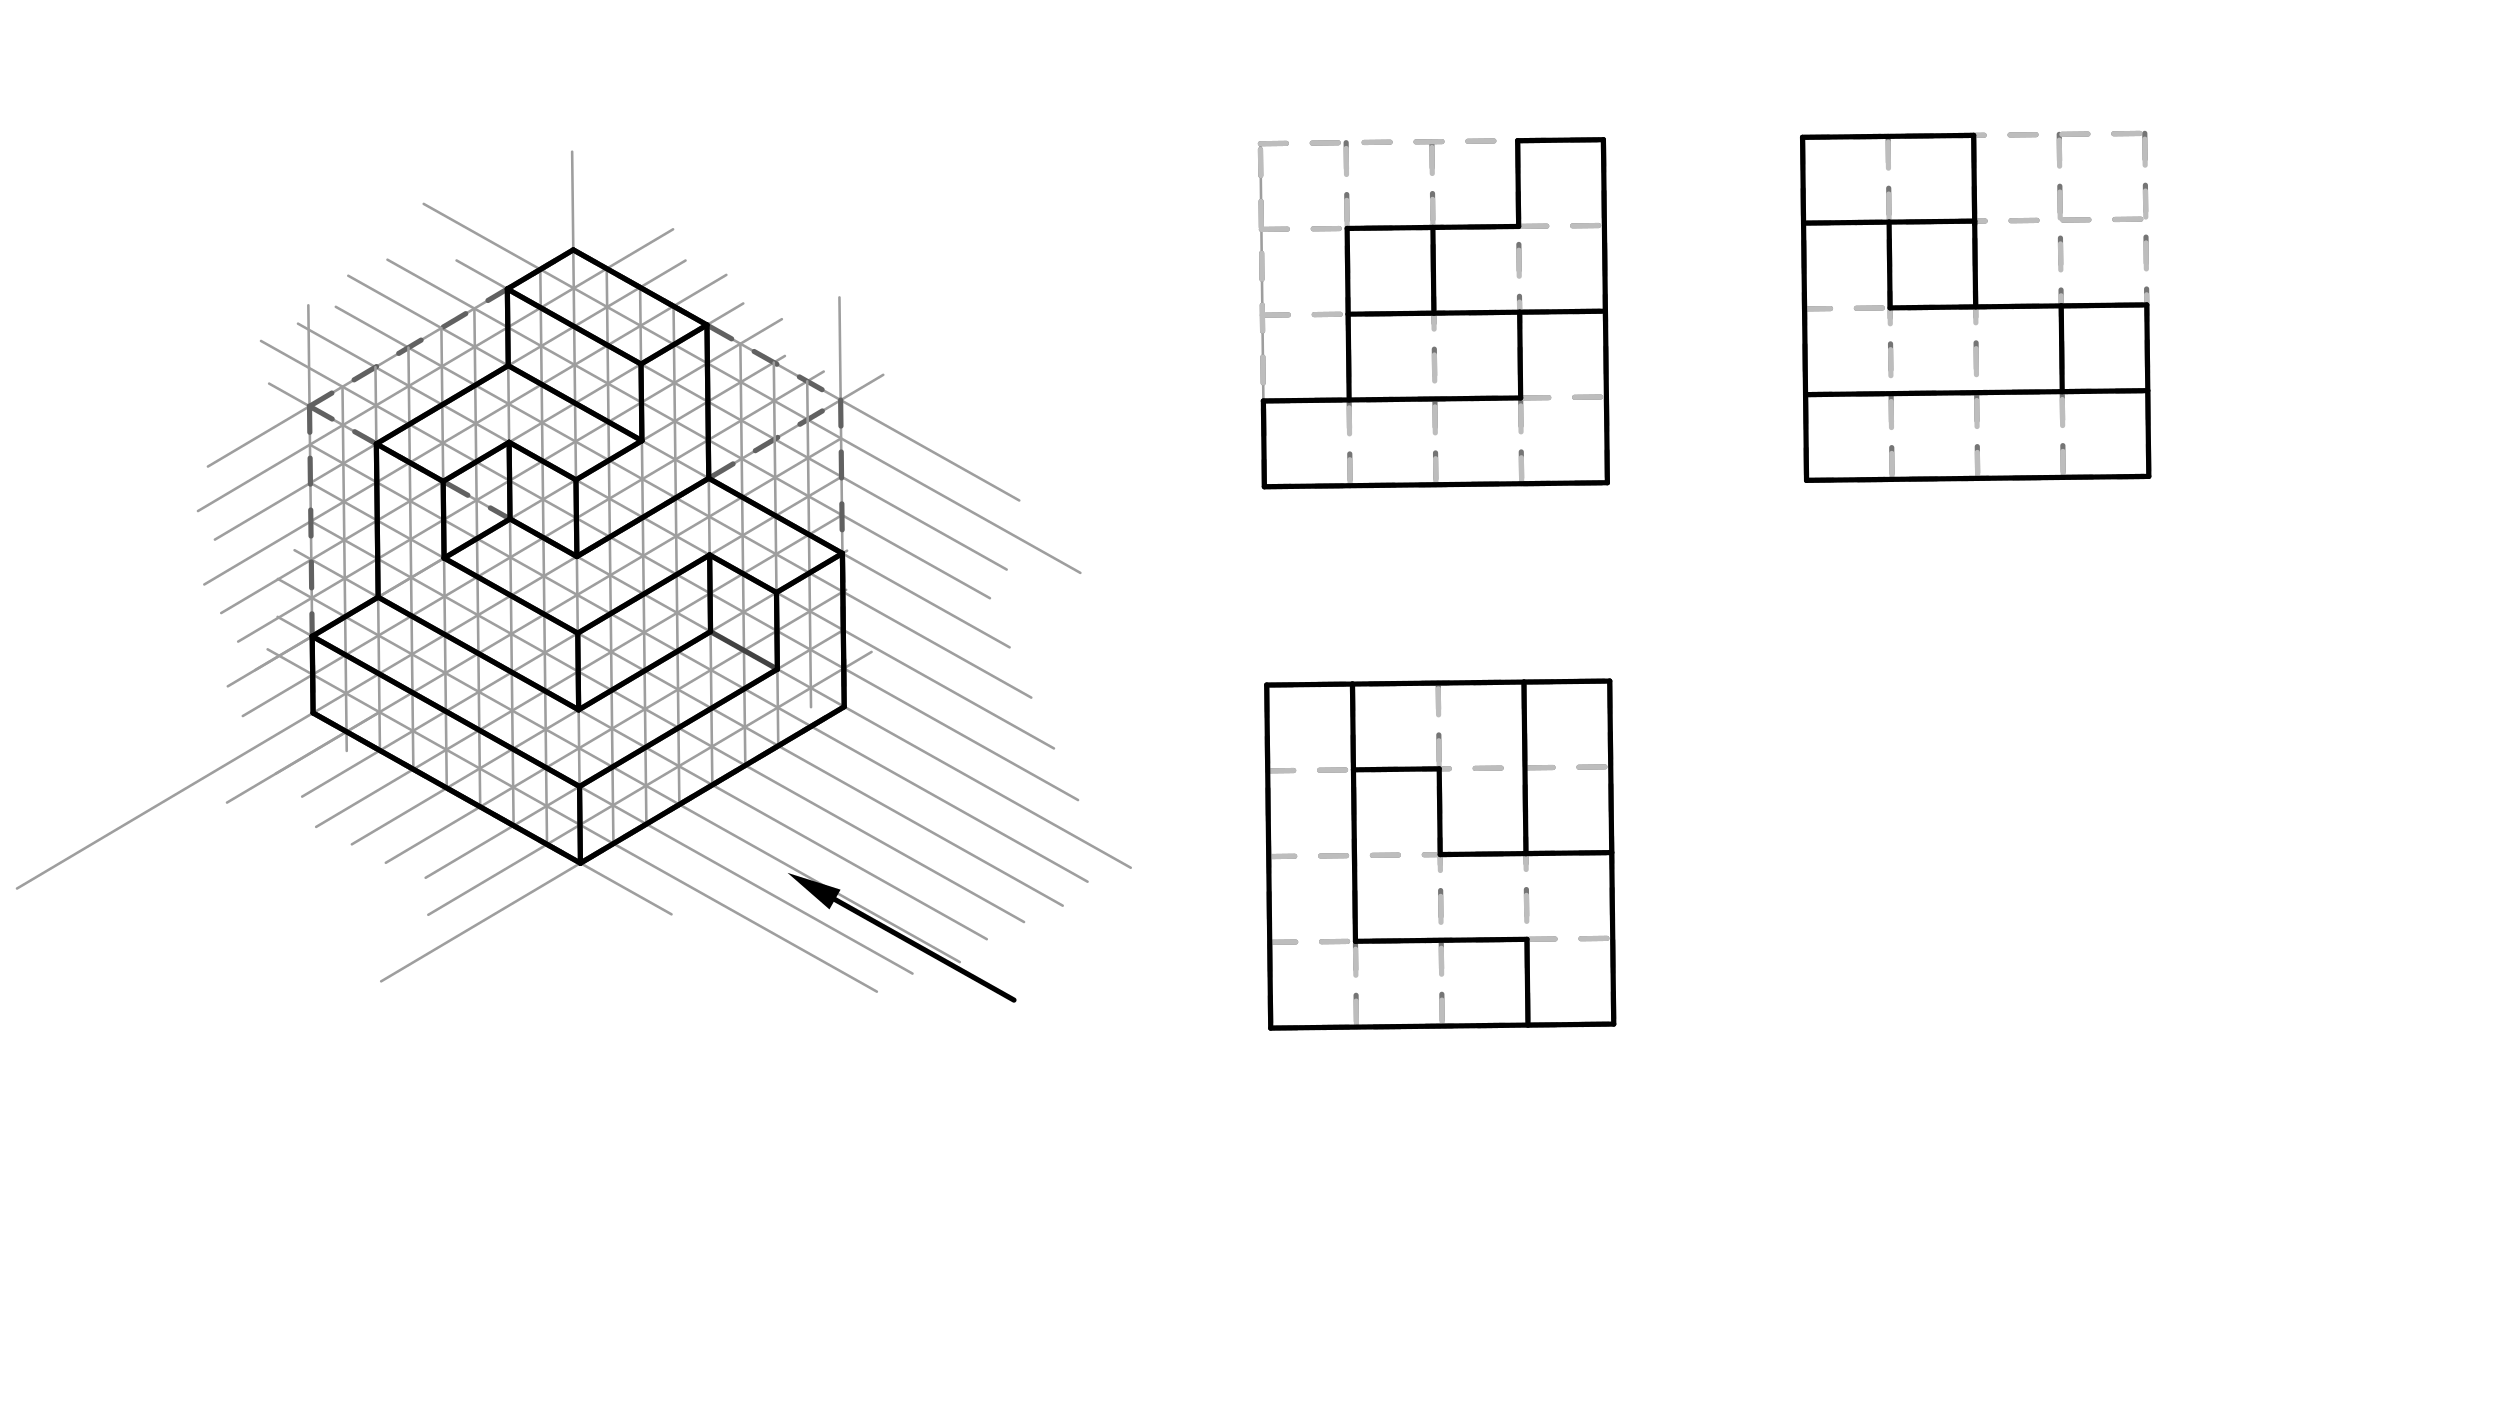 <svg xmlns="http://www.w3.org/2000/svg" class="svg--816" height="100%" preserveAspectRatio="xMidYMid meet" viewBox="0 0 963.78 541.417" width="100%"><defs><marker id="marker-arrow" markerHeight="16" markerUnits="userSpaceOnUse" markerWidth="24" orient="auto-start-reverse" refX="24" refY="4" viewBox="0 0 24 8"><path d="M 0 0 L 24 4 L 0 8 z" stroke="inherit"></path></marker></defs><g class="aux-layer--949"></g><g class="main-layer--75a"><g class="element--733"><line stroke="#9E9E9E" stroke-dasharray="none" stroke-linecap="round" stroke-width="1" x1="222.391" x2="435.905" y1="214.547" y2="334.522"></line></g><g class="element--733"><line stroke="#9E9E9E" stroke-dasharray="none" stroke-linecap="round" stroke-width="1" x1="222.391" x2="6.576" y1="214.547" y2="342.526"></line></g><g class="element--733"><line stroke="#9E9E9E" stroke-dasharray="none" stroke-linecap="round" stroke-width="1" x1="222.391" x2="220.571" y1="214.547" y2="58.492"></line></g><g class="element--733"><line stroke="#9E9E9E" stroke-dasharray="none" stroke-linecap="round" stroke-width="1" x1="209.728" x2="419.254" y1="222.166" y2="339.9"></line></g><g class="element--733"><line stroke="#9E9E9E" stroke-dasharray="none" stroke-linecap="round" stroke-width="1" x1="196.969" x2="409.679" y1="229.622" y2="349.144"></line></g><g class="element--733"><line stroke="#9E9E9E" stroke-dasharray="none" stroke-linecap="round" stroke-width="1" x1="184.258" x2="394.76" y1="237.16" y2="355.441"></line></g><g class="element--733"><line stroke="#9E9E9E" stroke-dasharray="none" stroke-linecap="round" stroke-width="1" x1="171.547" x2="380.412" y1="244.697" y2="362.059"></line></g><g class="element--733"><line stroke="#9E9E9E" stroke-dasharray="none" stroke-linecap="round" stroke-width="1" x1="158.836" x2="370.01" y1="252.235" y2="370.894"></line></g><g class="element--733"><line stroke="#9E9E9E" stroke-dasharray="none" stroke-linecap="round" stroke-width="1" x1="146.126" x2="351.768" y1="259.772" y2="375.324"></line></g><g class="element--733"><line stroke="#9E9E9E" stroke-dasharray="none" stroke-linecap="round" stroke-width="1" x1="133.415" x2="338.036" y1="267.31" y2="382.288"></line></g><g class="element--733"><line stroke="#9E9E9E" stroke-dasharray="none" stroke-linecap="round" stroke-width="1" x1="235.274" x2="106.297" y1="221.786" y2="298.27"></line></g><g class="element--733"><line stroke="#9E9E9E" stroke-dasharray="none" stroke-linecap="round" stroke-width="1" x1="248.157" x2="116.498" y1="229.025" y2="307.1"></line></g><g class="element--733"><line stroke="#9E9E9E" stroke-dasharray="none" stroke-linecap="round" stroke-width="1" x1="261.04" x2="121.899" y1="236.264" y2="318.776"></line></g><g class="element--733"><line stroke="#9E9E9E" stroke-dasharray="none" stroke-linecap="round" stroke-width="1" x1="273.924" x2="135.662" y1="243.504" y2="325.493"></line></g><g class="element--733"><line stroke="#9E9E9E" stroke-dasharray="none" stroke-linecap="round" stroke-width="1" x1="286.807" x2="148.762" y1="250.743" y2="332.604"></line></g><g class="element--733"><line stroke="#9E9E9E" stroke-dasharray="none" stroke-linecap="round" stroke-width="1" x1="299.69" x2="164.108" y1="257.982" y2="338.383"></line></g><g class="element--733"><line stroke="#9E9E9E" stroke-dasharray="none" stroke-linecap="round" stroke-width="1" x1="312.573" x2="165.13" y1="265.221" y2="352.656"></line></g><g class="element--733"><line stroke="#9E9E9E" stroke-dasharray="none" stroke-linecap="round" stroke-width="1" x1="325.457" x2="146.96" y1="272.46" y2="378.31"></line></g><g class="element--733"><line stroke="#9E9E9E" stroke-dasharray="none" stroke-linecap="round" stroke-width="1" x1="120.704" x2="258.862" y1="274.848" y2="352.48"></line></g><g class="element--733"><line stroke="#9E9E9E" stroke-dasharray="none" stroke-linecap="round" stroke-width="1" x1="222.218" x2="93.619" y1="199.77" y2="276.03"></line></g><g class="element--733"><line stroke="#9E9E9E" stroke-dasharray="none" stroke-linecap="round" stroke-width="1" x1="222.046" x2="87.839" y1="184.993" y2="264.578"></line></g><g class="element--733"><line stroke="#9E9E9E" stroke-dasharray="none" stroke-linecap="round" stroke-width="1" x1="221.874" x2="91.833" y1="170.216" y2="247.331"></line></g><g class="element--733"><line stroke="#9E9E9E" stroke-dasharray="none" stroke-linecap="round" stroke-width="1" x1="98.361" x2="175.896" y1="258.339" y2="212.36"></line></g><g class="element--733"><line stroke="#9E9E9E" stroke-dasharray="none" stroke-linecap="round" stroke-width="1" x1="221.701" x2="85.305" y1="155.44" y2="236.323"></line></g><g class="element--733"><line stroke="#9E9E9E" stroke-dasharray="none" stroke-linecap="round" stroke-width="1" x1="221.529" x2="78.777" y1="140.663" y2="225.315"></line></g><g class="element--733"><line stroke="#9E9E9E" stroke-dasharray="none" stroke-linecap="round" stroke-width="1" x1="221.357" x2="82.865" y1="125.886" y2="208.012"></line></g><g class="element--733"><line stroke="#9E9E9E" stroke-dasharray="none" stroke-linecap="round" stroke-width="1" x1="221.184" x2="76.337" y1="111.109" y2="197.004"></line></g><g class="element--733"><line stroke="#9E9E9E" stroke-dasharray="none" stroke-linecap="round" stroke-width="1" x1="221.012" x2="80.175" y1="96.332" y2="179.849"></line></g><g class="element--733"><line stroke="#9E9E9E" stroke-dasharray="none" stroke-linecap="round" stroke-width="1" x1="222.218" x2="415.588" y1="199.77" y2="308.425"></line></g><g class="element--733"><line stroke="#9E9E9E" stroke-dasharray="none" stroke-linecap="round" stroke-width="1" x1="222.046" x2="406.294" y1="184.993" y2="288.523"></line></g><g class="element--733"><line stroke="#9E9E9E" stroke-dasharray="none" stroke-linecap="round" stroke-width="1" x1="221.874" x2="397.558" y1="170.216" y2="268.935"></line></g><g class="element--733"><line stroke="#9E9E9E" stroke-dasharray="none" stroke-linecap="round" stroke-width="1" x1="221.701" x2="389.206" y1="155.44" y2="249.561"></line></g><g class="element--733"><line stroke="#9E9E9E" stroke-dasharray="none" stroke-linecap="round" stroke-width="1" x1="221.529" x2="381.614" y1="140.663" y2="230.615"></line></g><g class="element--733"><line stroke="#9E9E9E" stroke-dasharray="none" stroke-linecap="round" stroke-width="1" x1="221.357" x2="388.079" y1="125.886" y2="219.568"></line></g><g class="element--733"><line stroke="#9E9E9E" stroke-dasharray="none" stroke-linecap="round" stroke-width="1" x1="221.184" x2="416.483" y1="111.109" y2="220.848"></line></g><g class="element--733"><line stroke="#9E9E9E" stroke-dasharray="none" stroke-linecap="round" stroke-width="1" x1="221.012" x2="392.93" y1="96.332" y2="192.934"></line></g><g class="element--733"><line stroke="#9E9E9E" stroke-dasharray="none" stroke-linecap="round" stroke-width="1" x1="120.704" x2="118.871" y1="274.848" y2="117.71"></line></g><g class="element--733"><line stroke="#9E9E9E" stroke-dasharray="none" stroke-linecap="round" stroke-width="1" x1="325.457" x2="323.617" y1="272.46" y2="114.667"></line></g><g class="element--733"><line stroke="#9E9E9E" stroke-dasharray="none" stroke-linecap="round" stroke-width="1" x1="223.77" x2="222.219" y1="332.761" y2="199.77"></line></g><g class="element--733"><line stroke="#9E9E9E" stroke-dasharray="none" stroke-linecap="round" stroke-width="1" x1="222.391" x2="103.764" y1="214.547" y2="147.89"></line></g><g class="element--733"><line stroke="#9E9E9E" stroke-dasharray="none" stroke-linecap="round" stroke-width="1" x1="222.391" x2="340.497" y1="214.547" y2="144.51"></line></g><g class="element--733"><line stroke="#9E9E9E" stroke-dasharray="none" stroke-linecap="round" stroke-width="1" x1="146.126" x2="107.037" y1="259.772" y2="237.808"></line></g><g class="element--733"><line stroke="#9E9E9E" stroke-dasharray="none" stroke-linecap="round" stroke-width="1" x1="146.298" x2="87.533" y1="274.549" y2="309.397"></line></g><g class="element--733"><line stroke="#9E9E9E" stroke-dasharray="none" stroke-linecap="round" stroke-width="1" x1="133.415" x2="103.19" y1="267.31" y2="250.327"></line></g><g class="element--733"><line stroke="#9E9E9E" stroke-dasharray="none" stroke-linecap="round" stroke-width="1" x1="158.836" x2="107.147" y1="252.235" y2="223.19"></line></g><g class="element--733"><line stroke="#9E9E9E" stroke-dasharray="none" stroke-linecap="round" stroke-width="1" x1="221.701" x2="286.529" y1="155.44" y2="116.996"></line></g><g class="element--733"><line stroke="#9E9E9E" stroke-dasharray="none" stroke-linecap="round" stroke-width="1" x1="171.547" x2="113.573" y1="244.697" y2="212.121"></line></g><g class="element--733"><line stroke="#9E9E9E" stroke-dasharray="none" stroke-linecap="round" stroke-width="1" x1="184.258" x2="119.842" y1="237.16" y2="200.964"></line></g><g class="element--733"><line stroke="#9E9E9E" stroke-dasharray="none" stroke-linecap="round" stroke-width="1" x1="196.969" x2="119.67" y1="229.622" y2="186.187"></line></g><g class="element--733"><line stroke="#9E9E9E" stroke-dasharray="none" stroke-linecap="round" stroke-width="1" x1="209.728" x2="119.474" y1="222.166" y2="171.452"></line></g><g class="element--733"><line stroke="#9E9E9E" stroke-dasharray="none" stroke-linecap="round" stroke-width="1" x1="235.274" x2="324.25" y1="221.786" y2="169.023"></line></g><g class="element--733"><line stroke="#9E9E9E" stroke-dasharray="none" stroke-linecap="round" stroke-width="1" x1="248.157" x2="324.423" y1="229.025" y2="183.799"></line></g><g class="element--733"><line stroke="#9E9E9E" stroke-dasharray="none" stroke-linecap="round" stroke-width="1" x1="261.04" x2="324.595" y1="236.264" y2="198.576"></line></g><g class="element--733"><line stroke="#9E9E9E" stroke-dasharray="none" stroke-linecap="round" stroke-width="1" x1="273.924" x2="326.55" y1="243.504" y2="212.296"></line></g><g class="element--733"><line stroke="#9E9E9E" stroke-dasharray="none" stroke-linecap="round" stroke-width="1" x1="312.573" x2="335.987" y1="265.221" y2="251.337"></line></g><g class="element--733"><line stroke="#9E9E9E" stroke-dasharray="none" stroke-linecap="round" stroke-width="1" x1="299.69" x2="325.112" y1="257.982" y2="242.907"></line></g><g class="element--733"><line stroke="#9E9E9E" stroke-dasharray="none" stroke-linecap="round" stroke-width="1" x1="286.807" x2="326.186" y1="250.743" y2="227.391"></line></g><g class="element--733"><line stroke="#9E9E9E" stroke-dasharray="none" stroke-linecap="round" stroke-width="1" x1="221.874" x2="129.47" y1="170.216" y2="118.295"></line></g><g class="element--733"><line stroke="#9E9E9E" stroke-dasharray="none" stroke-linecap="round" stroke-width="1" x1="221.701" x2="134.278" y1="155.44" y2="106.316"></line></g><g class="element--733"><line stroke="#9E9E9E" stroke-dasharray="none" stroke-linecap="round" stroke-width="1" x1="222.219" x2="100.638" y1="199.77" y2="131.454"></line></g><g class="element--733"><line stroke="#9E9E9E" stroke-dasharray="none" stroke-linecap="round" stroke-width="1" x1="222.046" x2="114.896" y1="184.993" y2="124.785"></line></g><g class="element--733"><line stroke="#9E9E9E" stroke-dasharray="none" stroke-linecap="round" stroke-width="1" x1="221.529" x2="149.385" y1="140.663" y2="100.125"></line></g><g class="element--733"><line stroke="#9E9E9E" stroke-dasharray="none" stroke-linecap="round" stroke-width="1" x1="221.357" x2="176.03" y1="125.886" y2="100.417"></line></g><g class="element--733"><line stroke="#9E9E9E" stroke-dasharray="none" stroke-linecap="round" stroke-width="1" x1="221.184" x2="163.357" y1="111.109" y2="78.616"></line></g><g class="element--733"><line stroke="#9E9E9E" stroke-dasharray="none" stroke-linecap="round" stroke-width="1" x1="221.184" x2="259.47" y1="111.109" y2="88.406"></line></g><g class="element--733"><line stroke="#9E9E9E" stroke-dasharray="none" stroke-linecap="round" stroke-width="1" x1="221.357" x2="264.269" y1="125.886" y2="100.439"></line></g><g class="element--733"><line stroke="#9E9E9E" stroke-dasharray="none" stroke-linecap="round" stroke-width="1" x1="221.529" x2="280.001" y1="140.663" y2="105.988"></line></g><g class="element--733"><line stroke="#9E9E9E" stroke-dasharray="none" stroke-linecap="round" stroke-width="1" x1="221.874" x2="301.41" y1="170.216" y2="123.051"></line></g><g class="element--733"><line stroke="#9E9E9E" stroke-dasharray="none" stroke-linecap="round" stroke-width="1" x1="222.046" x2="302.583" y1="184.993" y2="137.234"></line></g><g class="element--733"><line stroke="#9E9E9E" stroke-dasharray="none" stroke-linecap="round" stroke-width="1" x1="222.218" x2="317.55" y1="199.77" y2="143.238"></line></g><g class="element--733"><line stroke="#616161" stroke-dasharray="10" stroke-linecap="round" stroke-width="2" x1="119.325" x2="221.012" y1="156.634" y2="96.332"></line></g><g class="element--733"><line stroke="#616161" stroke-dasharray="10" stroke-linecap="round" stroke-width="2" x1="119.325" x2="222.391" y1="156.634" y2="214.547"></line></g><g class="element--733"><line stroke="#616161" stroke-dasharray="10" stroke-linecap="round" stroke-width="2" x1="222.391" x2="324.078" y1="214.547" y2="154.246"></line></g><g class="element--733"><line stroke="#616161" stroke-dasharray="10" stroke-linecap="round" stroke-width="2" x1="221.012" x2="324.078" y1="96.332" y2="154.246"></line></g><g class="element--733"><line stroke="#616161" stroke-dasharray="10" stroke-linecap="round" stroke-width="2" x1="119.325" x2="120.704" y1="156.634" y2="274.848"></line></g><g class="element--733"><line stroke="#616161" stroke-dasharray="10" stroke-linecap="round" stroke-width="2" x1="120.704" x2="223.77" y1="274.848" y2="332.761"></line></g><g class="element--733"><line stroke="#616161" stroke-dasharray="10" stroke-linecap="round" stroke-width="2" x1="223.77" x2="325.457" y1="332.761" y2="272.46"></line></g><g class="element--733"><line stroke="#616161" stroke-dasharray="10" stroke-linecap="round" stroke-width="2" x1="324.078" x2="325.457" y1="154.246" y2="272.46"></line></g><g class="element--733"><line stroke="#9E9E9E" stroke-dasharray="none" stroke-linecap="round" stroke-width="1" x1="208.301" x2="210.886" y1="103.87" y2="325.522"></line></g><g class="element--733"><line stroke="#9E9E9E" stroke-dasharray="none" stroke-linecap="round" stroke-width="1" x1="195.59" x2="198.003" y1="111.408" y2="318.283"></line></g><g class="element--733"><line stroke="#9E9E9E" stroke-dasharray="none" stroke-linecap="round" stroke-width="1" x1="182.879" x2="185.12" y1="118.945" y2="311.044"></line></g><g class="element--733"><line stroke="#9E9E9E" stroke-dasharray="none" stroke-linecap="round" stroke-width="1" x1="170.169" x2="172.236" y1="126.483" y2="303.804"></line></g><g class="element--733"><line stroke="#9E9E9E" stroke-dasharray="none" stroke-linecap="round" stroke-width="1" x1="157.458" x2="159.353" y1="134.021" y2="296.565"></line></g><g class="element--733"><line stroke="#9E9E9E" stroke-dasharray="none" stroke-linecap="round" stroke-width="1" x1="144.747" x2="146.47" y1="141.558" y2="289.326"></line></g><g class="element--733"><line stroke="#9E9E9E" stroke-dasharray="none" stroke-linecap="round" stroke-width="1" x1="132.036" x2="133.673" y1="149.096" y2="289.475"></line></g><g class="element--733"><line stroke="#9E9E9E" stroke-dasharray="none" stroke-linecap="round" stroke-width="1" x1="233.895" x2="236.48" y1="103.572" y2="325.223"></line></g><g class="element--733"><line stroke="#9E9E9E" stroke-dasharray="none" stroke-linecap="round" stroke-width="1" x1="246.778" x2="249.191" y1="110.811" y2="317.686"></line></g><g class="element--733"><line stroke="#9E9E9E" stroke-dasharray="none" stroke-linecap="round" stroke-width="1" x1="259.662" x2="261.902" y1="118.05" y2="310.148"></line></g><g class="element--733"><line stroke="#9E9E9E" stroke-dasharray="none" stroke-linecap="round" stroke-width="1" x1="272.545" x2="274.613" y1="125.289" y2="302.611"></line></g><g class="element--733"><line stroke="#9E9E9E" stroke-dasharray="none" stroke-linecap="round" stroke-width="1" x1="285.428" x2="287.324" y1="132.528" y2="295.073"></line></g><g class="element--733"><line stroke="#9E9E9E" stroke-dasharray="none" stroke-linecap="round" stroke-width="1" x1="298.311" x2="300.034" y1="139.768" y2="287.535"></line></g><g class="element--733"><line stroke="#9E9E9E" stroke-dasharray="none" stroke-linecap="round" stroke-width="1" x1="311.194" x2="312.659" y1="147.007" y2="272.609"></line></g><g class="element--733"><line stroke="#9E9E9E" stroke-dasharray="none" stroke-linecap="round" stroke-width="1" x1="485.901" x2="487.443" y1="55.398" y2="187.634"></line></g><g class="element--733"><line stroke="#757575" stroke-dasharray="10" stroke-linecap="round" stroke-width="2" x1="487.442" x2="485.901" y1="187.634" y2="55.398"></line></g><g class="element--733"><line stroke="#757575" stroke-dasharray="10" stroke-linecap="round" stroke-width="2" x1="485.901" x2="618.136" y1="55.398" y2="53.856"></line></g><g class="element--733"><line stroke="#757575" stroke-dasharray="10" stroke-linecap="round" stroke-width="2" x1="618.136" x2="619.678" y1="53.856" y2="186.092"></line></g><g class="element--733"><line stroke="#757575" stroke-dasharray="10" stroke-linecap="round" stroke-width="2" x1="487.442" x2="619.678" y1="187.634" y2="186.092"></line></g><g class="element--733"><line stroke="#757575" stroke-dasharray="10" stroke-linecap="round" stroke-width="2" x1="518.958" x2="520.5" y1="55.013" y2="187.248"></line></g><g class="element--733"><line stroke="#757575" stroke-dasharray="10" stroke-linecap="round" stroke-width="2" x1="552.018" x2="553.56" y1="54.627" y2="186.863"></line></g><g class="element--733"><line stroke="#757575" stroke-dasharray="10" stroke-linecap="round" stroke-width="2" x1="585.077" x2="586.619" y1="54.241" y2="186.477"></line></g><g class="element--733"><line stroke="#757575" stroke-dasharray="10" stroke-linecap="round" stroke-width="2" x1="486.286" x2="618.522" y1="88.456" y2="86.914"></line></g><g class="element--733"><line stroke="#757575" stroke-dasharray="10" stroke-linecap="round" stroke-width="2" x1="486.671" x2="618.907" y1="121.515" y2="119.972"></line></g><g class="element--733"><line stroke="#757575" stroke-dasharray="10" stroke-linecap="round" stroke-width="2" x1="487.056" x2="619.293" y1="154.574" y2="153.031"></line></g><g class="element--733"><line stroke="#757575" stroke-dasharray="10" stroke-linecap="round" stroke-width="2" x1="694.907" x2="696.449" y1="52.961" y2="185.196"></line></g><g class="element--733"><line stroke="#757575" stroke-dasharray="10" stroke-linecap="round" stroke-width="2" x1="694.907" x2="826.843" y1="52.961" y2="51.422"></line></g><g class="element--733"><line stroke="#757575" stroke-dasharray="10" stroke-linecap="round" stroke-width="2" x1="826.843" x2="828.385" y1="51.422" y2="183.658"></line></g><g class="element--733"><line stroke="#757575" stroke-dasharray="10" stroke-linecap="round" stroke-width="2" x1="696.449" x2="828.385" y1="185.196" y2="183.658"></line></g><g class="element--733"><line stroke="#757575" stroke-dasharray="10" stroke-linecap="round" stroke-width="2" x1="488.334" x2="620.57" y1="264.104" y2="262.562"></line></g><g class="element--733"><line stroke="#757575" stroke-dasharray="10" stroke-linecap="round" stroke-width="2" x1="488.334" x2="489.876" y1="264.104" y2="396.341"></line></g><g class="element--733"><line stroke="#757575" stroke-dasharray="10" stroke-linecap="round" stroke-width="2" x1="489.876" x2="622.112" y1="396.341" y2="394.799"></line></g><g class="element--733"><line stroke="#757575" stroke-dasharray="10" stroke-linecap="round" stroke-width="2" x1="620.57" x2="622.112" y1="262.562" y2="394.799"></line></g><g class="element--733"><line stroke="#757575" stroke-dasharray="10" stroke-linecap="round" stroke-width="2" x1="488.719" x2="620.956" y1="297.164" y2="295.622"></line></g><g class="element--733"><line stroke="#757575" stroke-dasharray="10" stroke-linecap="round" stroke-width="2" x1="489.105" x2="621.341" y1="330.223" y2="328.681"></line></g><g class="element--733"><line stroke="#757575" stroke-dasharray="10" stroke-linecap="round" stroke-width="2" x1="489.49" x2="621.727" y1="363.279" y2="361.737"></line></g><g class="element--733"><line stroke="#757575" stroke-dasharray="10" stroke-linecap="round" stroke-width="2" x1="521.392" x2="522.934" y1="263.719" y2="395.955"></line></g><g class="element--733"><line stroke="#757575" stroke-dasharray="10" stroke-linecap="round" stroke-width="2" x1="554.452" x2="555.994" y1="263.333" y2="395.57"></line></g><g class="element--733"><line stroke="#757575" stroke-dasharray="10" stroke-linecap="round" stroke-width="2" x1="587.511" x2="589.053" y1="262.948" y2="395.184"></line></g><g class="element--733"><line stroke="#757575" stroke-dasharray="10" stroke-linecap="round" stroke-width="2" x1="727.891" x2="729.433" y1="52.576" y2="184.812"></line></g><g class="element--733"><line stroke="#757575" stroke-dasharray="10" stroke-linecap="round" stroke-width="2" x1="760.875" x2="762.417" y1="52.191" y2="184.427"></line></g><g class="element--733"><line stroke="#757575" stroke-dasharray="10" stroke-linecap="round" stroke-width="2" x1="793.859" x2="795.401" y1="51.807" y2="184.042"></line></g><g class="element--733"><line stroke="#757575" stroke-dasharray="10" stroke-linecap="round" stroke-width="2" x1="695.293" x2="827.228" y1="86.019" y2="84.48"></line></g><g class="element--733"><line stroke="#757575" stroke-dasharray="10" stroke-linecap="round" stroke-width="2" x1="695.678" x2="827.614" y1="119.077" y2="117.539"></line></g><g class="element--733"><line stroke="#757575" stroke-dasharray="10" stroke-linecap="round" stroke-width="2" x1="696.064" x2="827.999" y1="152.136" y2="150.598"></line></g><g class="element--733"><line stroke="#000000" stroke-dasharray="none" stroke-linecap="round" stroke-width="2" x1="390.891" x2="321.911" y1="385.547" y2="346.787"></line><path d="M303.603,336.499 l21,4.375 l0,-8.75 z" fill="#000000" stroke="#000000" stroke-width="0" transform="rotate(29.332, 303.603, 336.499)"></path></g><g class="element--733"><line stroke="#424242" stroke-dasharray="none" stroke-linecap="round" stroke-width="2" x1="120.704" x2="120.359" y1="274.848" y2="245.294"></line></g><g class="element--733"><line stroke="#424242" stroke-dasharray="none" stroke-linecap="round" stroke-width="2" x1="120.359" x2="223.425" y1="245.294" y2="303.207"></line></g><g class="element--733"><line stroke="#424242" stroke-dasharray="none" stroke-linecap="round" stroke-width="2" x1="120.704" x2="223.77" y1="274.848" y2="332.761"></line></g><g class="element--733"><line stroke="#424242" stroke-dasharray="none" stroke-linecap="round" stroke-width="2" x1="223.425" x2="223.77" y1="303.207" y2="332.761"></line></g><g class="element--733"><line stroke="#424242" stroke-dasharray="none" stroke-linecap="round" stroke-width="2" x1="223.425" x2="299.69" y1="303.207" y2="257.982"></line></g><g class="element--733"><line stroke="#424242" stroke-dasharray="none" stroke-linecap="round" stroke-width="2" x1="299.69" x2="299.345" y1="257.982" y2="228.429"></line></g><g class="element--733"><line stroke="#424242" stroke-dasharray="none" stroke-linecap="round" stroke-width="2" x1="299.345" x2="324.767" y1="228.429" y2="213.353"></line></g><g class="element--733"><line stroke="#424242" stroke-dasharray="none" stroke-linecap="round" stroke-width="2" x1="324.767" x2="325.457" y1="213.353" y2="272.46"></line></g><g class="element--733"><line stroke="#424242" stroke-dasharray="none" stroke-linecap="round" stroke-width="2" x1="223.77" x2="325.457" y1="332.761" y2="272.46"></line></g><g class="element--733"><line stroke="#424242" stroke-dasharray="none" stroke-linecap="round" stroke-width="2" x1="120.359" x2="145.781" y1="245.294" y2="230.219"></line></g><g class="element--733"><line stroke="#424242" stroke-dasharray="none" stroke-linecap="round" stroke-width="2" x1="145.781" x2="223.08" y1="230.219" y2="273.654"></line></g><g class="element--733"><line stroke="#424242" stroke-dasharray="none" stroke-linecap="round" stroke-width="2" x1="223.08" x2="273.923" y1="273.654" y2="243.504"></line></g><g class="element--733"><line stroke="#424242" stroke-dasharray="none" stroke-linecap="round" stroke-width="2" x1="273.923" x2="299.69" y1="243.504" y2="257.982"></line></g><g class="element--733"><line stroke="#424242" stroke-dasharray="none" stroke-linecap="round" stroke-width="2" x1="273.923" x2="273.579" y1="243.504" y2="213.95"></line></g><g class="element--733"><line stroke="#424242" stroke-dasharray="none" stroke-linecap="round" stroke-width="2" x1="273.579" x2="299.345" y1="213.95" y2="228.429"></line></g><g class="element--733"><line stroke="#424242" stroke-dasharray="none" stroke-linecap="round" stroke-width="2" x1="145.781" x2="145.091" y1="230.219" y2="171.112"></line></g><g class="element--733"><line stroke="#424242" stroke-dasharray="none" stroke-linecap="round" stroke-width="2" x1="145.091" x2="170.858" y1="171.112" y2="185.59"></line></g><g class="element--733"><line stroke="#424242" stroke-dasharray="none" stroke-linecap="round" stroke-width="2" x1="170.858" x2="171.202" y1="185.59" y2="215.143"></line></g><g class="element--733"><line stroke="#424242" stroke-dasharray="none" stroke-linecap="round" stroke-width="2" x1="171.202" x2="222.736" y1="215.143" y2="244.1"></line></g><g class="element--733"><line stroke="#424242" stroke-dasharray="none" stroke-linecap="round" stroke-width="2" x1="222.736" x2="223.08" y1="244.1" y2="273.654"></line></g><g class="element--733"><line stroke="#424242" stroke-dasharray="none" stroke-linecap="round" stroke-width="2" x1="222.736" x2="273.579" y1="244.1" y2="213.95"></line></g><g class="element--733"><line stroke="#424242" stroke-dasharray="none" stroke-linecap="round" stroke-width="2" x1="324.767" x2="273.234" y1="213.353" y2="184.397"></line></g><g class="element--733"><line stroke="#424242" stroke-dasharray="none" stroke-linecap="round" stroke-width="2" x1="273.234" x2="222.391" y1="184.397" y2="214.547"></line></g><g class="element--733"><line stroke="#424242" stroke-dasharray="none" stroke-linecap="round" stroke-width="2" x1="171.202" x2="196.624" y1="215.143" y2="200.069"></line></g><g class="element--733"><line stroke="#424242" stroke-dasharray="none" stroke-linecap="round" stroke-width="2" x1="170.858" x2="196.28" y1="185.59" y2="170.515"></line></g><g class="element--733"><line stroke="#424242" stroke-dasharray="none" stroke-linecap="round" stroke-width="2" x1="196.624" x2="196.28" y1="200.069" y2="170.515"></line></g><g class="element--733"><line stroke="#424242" stroke-dasharray="none" stroke-linecap="round" stroke-width="2" x1="145.091" x2="195.935" y1="171.112" y2="140.961"></line></g><g class="element--733"><line stroke="#424242" stroke-dasharray="none" stroke-linecap="round" stroke-width="2" x1="195.935" x2="247.468" y1="140.961" y2="169.918"></line></g><g class="element--733"><line stroke="#424242" stroke-dasharray="none" stroke-linecap="round" stroke-width="2" x1="196.28" x2="222.046" y1="170.515" y2="184.993"></line></g><g class="element--733"><line stroke="#424242" stroke-dasharray="none" stroke-linecap="round" stroke-width="2" x1="222.046" x2="247.468" y1="184.993" y2="169.918"></line></g><g class="element--733"><line stroke="#424242" stroke-dasharray="none" stroke-linecap="round" stroke-width="2" x1="222.046" x2="222.391" y1="184.993" y2="214.547"></line></g><g class="element--733"><line stroke="#424242" stroke-dasharray="none" stroke-linecap="round" stroke-width="2" x1="196.624" x2="222.391" y1="200.069" y2="214.547"></line></g><g class="element--733"><line stroke="#424242" stroke-dasharray="none" stroke-linecap="round" stroke-width="2" x1="247.468" x2="247.123" y1="169.918" y2="140.364"></line></g><g class="element--733"><line stroke="#424242" stroke-dasharray="none" stroke-linecap="round" stroke-width="2" x1="247.123" x2="272.545" y1="140.364" y2="125.289"></line></g><g class="element--733"><line stroke="#424242" stroke-dasharray="none" stroke-linecap="round" stroke-width="2" x1="273.234" x2="272.545" y1="184.397" y2="125.289"></line></g><g class="element--733"><line stroke="#424242" stroke-dasharray="none" stroke-linecap="round" stroke-width="2" x1="195.935" x2="195.59" y1="140.961" y2="111.408"></line></g><g class="element--733"><line stroke="#424242" stroke-dasharray="none" stroke-linecap="round" stroke-width="2" x1="195.59" x2="247.123" y1="111.408" y2="140.364"></line></g><g class="element--733"><line stroke="#424242" stroke-dasharray="none" stroke-linecap="round" stroke-width="2" x1="195.59" x2="221.012" y1="111.408" y2="96.332"></line></g><g class="element--733"><line stroke="#424242" stroke-dasharray="none" stroke-linecap="round" stroke-width="2" x1="221.012" x2="272.545" y1="96.332" y2="125.289"></line></g><g class="element--733"><line stroke="#000000" stroke-dasharray="none" stroke-linecap="round" stroke-width="2" x1="120.704" x2="120.359" y1="274.848" y2="245.294"></line></g><g class="element--733"><line stroke="#000000" stroke-dasharray="none" stroke-linecap="round" stroke-width="2" x1="120.359" x2="223.425" y1="245.294" y2="303.207"></line></g><g class="element--733"><line stroke="#000000" stroke-dasharray="none" stroke-linecap="round" stroke-width="2" x1="120.704" x2="223.77" y1="274.848" y2="332.761"></line></g><g class="element--733"><line stroke="#000000" stroke-dasharray="none" stroke-linecap="round" stroke-width="2" x1="223.425" x2="223.77" y1="303.207" y2="332.761"></line></g><g class="element--733"><line stroke="#000000" stroke-dasharray="none" stroke-linecap="round" stroke-width="2" x1="120.359" x2="145.781" y1="245.294" y2="230.219"></line></g><g class="element--733"><line stroke="#000000" stroke-dasharray="none" stroke-linecap="round" stroke-width="2" x1="145.781" x2="223.08" y1="230.219" y2="273.654"></line></g><g class="element--733"><line stroke="#000000" stroke-dasharray="none" stroke-linecap="round" stroke-width="2" x1="145.781" x2="145.091" y1="230.219" y2="171.112"></line></g><g class="element--733"><line stroke="#000000" stroke-dasharray="none" stroke-linecap="round" stroke-width="2" x1="145.091" x2="170.858" y1="171.112" y2="185.59"></line></g><g class="element--733"><line stroke="#000000" stroke-dasharray="none" stroke-linecap="round" stroke-width="2" x1="170.858" x2="171.202" y1="185.59" y2="215.143"></line></g><g class="element--733"><line stroke="#000000" stroke-dasharray="none" stroke-linecap="round" stroke-width="2" x1="171.202" x2="222.736" y1="215.143" y2="244.1"></line></g><g class="element--733"><line stroke="#000000" stroke-dasharray="none" stroke-linecap="round" stroke-width="2" x1="222.736" x2="223.08" y1="244.1" y2="273.654"></line></g><g class="element--733"><line stroke="#000000" stroke-dasharray="none" stroke-linecap="round" stroke-width="2" x1="223.425" x2="299.69" y1="303.207" y2="257.982"></line></g><g class="element--733"><line stroke="#000000" stroke-dasharray="none" stroke-linecap="round" stroke-width="2" x1="299.69" x2="299.345" y1="257.982" y2="228.429"></line></g><g class="element--733"><line stroke="#000000" stroke-dasharray="none" stroke-linecap="round" stroke-width="2" x1="299.345" x2="324.767" y1="228.429" y2="213.353"></line></g><g class="element--733"><line stroke="#000000" stroke-dasharray="none" stroke-linecap="round" stroke-width="2" x1="324.767" x2="325.457" y1="213.353" y2="272.46"></line></g><g class="element--733"><line stroke="#000000" stroke-dasharray="none" stroke-linecap="round" stroke-width="2" x1="223.77" x2="325.457" y1="332.761" y2="272.46"></line></g><g class="element--733"><line stroke="#000000" stroke-dasharray="none" stroke-linecap="round" stroke-width="2" x1="223.08" x2="273.923" y1="273.654" y2="243.504"></line></g><g class="element--733"><line stroke="#000000" stroke-dasharray="none" stroke-linecap="round" stroke-width="2" x1="222.736" x2="273.579" y1="244.1" y2="213.95"></line></g><g class="element--733"><line stroke="#000000" stroke-dasharray="none" stroke-linecap="round" stroke-width="2" x1="273.579" x2="273.923" y1="213.95" y2="243.504"></line></g><g class="element--733"><line stroke="#000000" stroke-dasharray="none" stroke-linecap="round" stroke-width="2" x1="273.579" x2="299.345" y1="213.95" y2="228.429"></line></g><g class="element--733"><line stroke="#000000" stroke-dasharray="none" stroke-linecap="round" stroke-width="2" x1="145.091" x2="195.935" y1="171.112" y2="140.961"></line></g><g class="element--733"><line stroke="#000000" stroke-dasharray="none" stroke-linecap="round" stroke-width="2" x1="195.935" x2="247.468" y1="140.961" y2="169.918"></line></g><g class="element--733"><line stroke="#000000" stroke-dasharray="none" stroke-linecap="round" stroke-width="2" x1="170.858" x2="196.28" y1="185.59" y2="170.515"></line></g><g class="element--733"><line stroke="#000000" stroke-dasharray="none" stroke-linecap="round" stroke-width="2" x1="171.202" x2="196.624" y1="215.143" y2="200.069"></line></g><g class="element--733"><line stroke="#000000" stroke-dasharray="none" stroke-linecap="round" stroke-width="2" x1="196.624" x2="196.28" y1="200.069" y2="170.515"></line></g><g class="element--733"><line stroke="#000000" stroke-dasharray="none" stroke-linecap="round" stroke-width="2" x1="196.28" x2="222.046" y1="170.515" y2="184.993"></line></g><g class="element--733"><line stroke="#000000" stroke-dasharray="none" stroke-linecap="round" stroke-width="2" x1="222.046" x2="222.391" y1="184.993" y2="214.547"></line></g><g class="element--733"><line stroke="#000000" stroke-dasharray="none" stroke-linecap="round" stroke-width="2" x1="196.624" x2="222.391" y1="200.069" y2="214.547"></line></g><g class="element--733"><line stroke="#000000" stroke-dasharray="none" stroke-linecap="round" stroke-width="2" x1="222.391" x2="273.234" y1="214.547" y2="184.397"></line></g><g class="element--733"><line stroke="#000000" stroke-dasharray="none" stroke-linecap="round" stroke-width="2" x1="222.046" x2="247.468" y1="184.993" y2="169.918"></line></g><g class="element--733"><line stroke="#000000" stroke-dasharray="none" stroke-linecap="round" stroke-width="2" x1="195.935" x2="195.59" y1="140.961" y2="111.408"></line></g><g class="element--733"><line stroke="#000000" stroke-dasharray="none" stroke-linecap="round" stroke-width="2" x1="195.59" x2="247.123" y1="111.408" y2="140.364"></line></g><g class="element--733"><line stroke="#000000" stroke-dasharray="none" stroke-linecap="round" stroke-width="2" x1="247.123" x2="247.468" y1="140.364" y2="169.918"></line></g><g class="element--733"><line stroke="#000000" stroke-dasharray="none" stroke-linecap="round" stroke-width="2" x1="195.59" x2="221.012" y1="111.408" y2="96.332"></line></g><g class="element--733"><line stroke="#000000" stroke-dasharray="none" stroke-linecap="round" stroke-width="2" x1="221.012" x2="272.545" y1="96.332" y2="125.289"></line></g><g class="element--733"><line stroke="#000000" stroke-dasharray="none" stroke-linecap="round" stroke-width="2" x1="247.123" x2="272.545" y1="140.364" y2="125.289"></line></g><g class="element--733"><line stroke="#000000" stroke-dasharray="none" stroke-linecap="round" stroke-width="2" x1="272.545" x2="273.234" y1="125.289" y2="184.397"></line></g><g class="element--733"><line stroke="#000000" stroke-dasharray="none" stroke-linecap="round" stroke-width="2" x1="273.234" x2="324.767" y1="184.397" y2="213.353"></line></g><g class="element--733"><line stroke="#BDBDBD" stroke-dasharray="10" stroke-linecap="round" stroke-width="2" x1="487.442" x2="485.901" y1="187.634" y2="55.398"></line></g><g class="element--733"><line stroke="#BDBDBD" stroke-dasharray="10" stroke-linecap="round" stroke-width="2" x1="520.5" x2="518.958" y1="187.248" y2="55.013"></line></g><g class="element--733"><line stroke="#BDBDBD" stroke-dasharray="10" stroke-linecap="round" stroke-width="2" x1="553.56" x2="552.018" y1="186.863" y2="54.627"></line></g><g class="element--733"><line stroke="#BDBDBD" stroke-dasharray="10" stroke-linecap="round" stroke-width="2" x1="586.619" x2="585.077" y1="186.477" y2="54.241"></line></g><g class="element--733"><line stroke="#BDBDBD" stroke-dasharray="10" stroke-linecap="round" stroke-width="2" x1="619.678" x2="618.136" y1="186.092" y2="53.856"></line></g><g class="element--733"><line stroke="#BDBDBD" stroke-dasharray="10" stroke-linecap="round" stroke-width="2" x1="485.901" x2="618.136" y1="55.398" y2="53.856"></line></g><g class="element--733"><line stroke="#BDBDBD" stroke-dasharray="10" stroke-linecap="round" stroke-width="2" x1="486.286" x2="618.522" y1="88.456" y2="86.914"></line></g><g class="element--733"><line stroke="#BDBDBD" stroke-dasharray="10" stroke-linecap="round" stroke-width="2" x1="486.671" x2="618.907" y1="121.515" y2="119.972"></line></g><g class="element--733"><line stroke="#BDBDBD" stroke-dasharray="10" stroke-linecap="round" stroke-width="2" x1="487.056" x2="619.293" y1="154.574" y2="153.031"></line></g><g class="element--733"><line stroke="#BDBDBD" stroke-dasharray="10" stroke-linecap="round" stroke-width="2" x1="487.442" x2="619.678" y1="187.634" y2="186.092"></line></g><g class="element--733"><line stroke="#BDBDBD" stroke-dasharray="10" stroke-linecap="round" stroke-width="2" x1="694.907" x2="826.843" y1="52.961" y2="51.422"></line></g><g class="element--733"><line stroke="#BDBDBD" stroke-dasharray="10" stroke-linecap="round" stroke-width="2" x1="695.293" x2="827.228" y1="86.019" y2="84.48"></line></g><g class="element--733"><line stroke="#BDBDBD" stroke-dasharray="10" stroke-linecap="round" stroke-width="2" x1="695.678" x2="827.614" y1="119.077" y2="117.539"></line></g><g class="element--733"><line stroke="#BDBDBD" stroke-dasharray="10" stroke-linecap="round" stroke-width="2" x1="696.064" x2="827.999" y1="152.136" y2="150.598"></line></g><g class="element--733"><line stroke="#BDBDBD" stroke-dasharray="10" stroke-linecap="round" stroke-width="2" x1="696.449" x2="828.385" y1="185.196" y2="183.658"></line></g><g class="element--733"><line stroke="#BDBDBD" stroke-dasharray="10" stroke-linecap="round" stroke-width="2" x1="696.449" x2="694.907" y1="185.196" y2="52.961"></line></g><g class="element--733"><line stroke="#BDBDBD" stroke-dasharray="10" stroke-linecap="round" stroke-width="2" x1="729.433" x2="727.891" y1="184.812" y2="52.576"></line></g><g class="element--733"><line stroke="#BDBDBD" stroke-dasharray="10" stroke-linecap="round" stroke-width="2" x1="762.417" x2="760.875" y1="184.427" y2="52.191"></line></g><g class="element--733"><line stroke="#BDBDBD" stroke-dasharray="10" stroke-linecap="round" stroke-width="2" x1="795.401" x2="793.859" y1="184.042" y2="51.807"></line></g><g class="element--733"><line stroke="#BDBDBD" stroke-dasharray="10" stroke-linecap="round" stroke-width="2" x1="828.385" x2="826.843" y1="183.658" y2="51.422"></line></g><g class="element--733"><line stroke="#BDBDBD" stroke-dasharray="10" stroke-linecap="round" stroke-width="2" x1="488.334" x2="620.57" y1="264.104" y2="262.562"></line></g><g class="element--733"><line stroke="#BDBDBD" stroke-dasharray="10" stroke-linecap="round" stroke-width="2" x1="488.719" x2="620.956" y1="297.164" y2="295.622"></line></g><g class="element--733"><line stroke="#BDBDBD" stroke-dasharray="10" stroke-linecap="round" stroke-width="2" x1="489.105" x2="621.341" y1="330.223" y2="328.681"></line></g><g class="element--733"><line stroke="#BDBDBD" stroke-dasharray="10" stroke-linecap="round" stroke-width="2" x1="489.49" x2="621.727" y1="363.279" y2="361.737"></line></g><g class="element--733"><line stroke="#BDBDBD" stroke-dasharray="10" stroke-linecap="round" stroke-width="2" x1="489.876" x2="622.112" y1="396.341" y2="394.799"></line></g><g class="element--733"><line stroke="#BDBDBD" stroke-dasharray="10" stroke-linecap="round" stroke-width="2" x1="489.876" x2="488.334" y1="396.341" y2="264.104"></line></g><g class="element--733"><line stroke="#BDBDBD" stroke-dasharray="10" stroke-linecap="round" stroke-width="2" x1="522.934" x2="521.392" y1="395.955" y2="263.719"></line></g><g class="element--733"><line stroke="#BDBDBD" stroke-dasharray="10" stroke-linecap="round" stroke-width="2" x1="555.994" x2="554.452" y1="395.57" y2="263.333"></line></g><g class="element--733"><line stroke="#BDBDBD" stroke-dasharray="10" stroke-linecap="round" stroke-width="2" x1="589.053" x2="587.511" y1="395.184" y2="262.948"></line></g><g class="element--733"><line stroke="#BDBDBD" stroke-dasharray="10" stroke-linecap="round" stroke-width="2" x1="622.112" x2="620.57" y1="394.799" y2="262.562"></line></g><g class="element--733"><line stroke="#000000" stroke-dasharray="none" stroke-linecap="round" stroke-width="2" x1="487.443" x2="487.057" y1="187.634" y2="154.574"></line></g><g class="element--733"><line stroke="#000000" stroke-dasharray="none" stroke-linecap="round" stroke-width="2" x1="487.057" x2="586.234" y1="154.574" y2="153.417"></line></g><g class="element--733"><line stroke="#000000" stroke-dasharray="none" stroke-linecap="round" stroke-width="2" x1="586.234" x2="585.848" y1="153.417" y2="120.358"></line></g><g class="element--733"><line stroke="#000000" stroke-dasharray="none" stroke-linecap="round" stroke-width="2" x1="585.848" x2="618.907" y1="120.358" y2="119.972"></line></g><g class="element--733"><line stroke="#000000" stroke-dasharray="none" stroke-linecap="round" stroke-width="2" x1="618.907" x2="619.678" y1="119.972" y2="186.092"></line></g><g class="element--733"><line stroke="#000000" stroke-dasharray="none" stroke-linecap="round" stroke-width="2" x1="487.443" x2="619.678" y1="187.634" y2="186.092"></line></g><g class="element--733"><line stroke="#000000" stroke-dasharray="none" stroke-linecap="round" stroke-width="2" x1="520.115" x2="519.729" y1="154.188" y2="121.129"></line></g><g class="element--733"><line stroke="#000000" stroke-dasharray="none" stroke-linecap="round" stroke-width="2" x1="519.729" x2="585.848" y1="121.129" y2="120.358"></line></g><g class="element--733"><line stroke="#000000" stroke-dasharray="none" stroke-linecap="round" stroke-width="2" x1="519.729" x2="519.344" y1="121.129" y2="88.071"></line></g><g class="element--733"><line stroke="#000000" stroke-dasharray="none" stroke-linecap="round" stroke-width="2" x1="519.344" x2="552.403" y1="88.071" y2="87.685"></line></g><g class="element--733"><line stroke="#000000" stroke-dasharray="none" stroke-linecap="round" stroke-width="2" x1="552.403" x2="552.789" y1="87.685" y2="120.744"></line></g><g class="element--733"><line stroke="#000000" stroke-dasharray="none" stroke-linecap="round" stroke-width="2" x1="552.403" x2="585.463" y1="87.685" y2="87.3"></line></g><g class="element--733"><line stroke="#000000" stroke-dasharray="none" stroke-linecap="round" stroke-width="2" x1="585.463" x2="585.077" y1="87.3" y2="54.241"></line></g><g class="element--733"><line stroke="#000000" stroke-dasharray="none" stroke-linecap="round" stroke-width="2" x1="585.077" x2="618.136" y1="54.241" y2="53.856"></line></g><g class="element--733"><line stroke="#000000" stroke-dasharray="none" stroke-linecap="round" stroke-width="2" x1="618.136" x2="618.907" y1="53.856" y2="119.972"></line></g><g class="element--733"><line stroke="#000000" stroke-dasharray="none" stroke-linecap="round" stroke-width="2" x1="696.449" x2="696.064" y1="185.196" y2="152.136"></line></g><g class="element--733"><line stroke="#000000" stroke-dasharray="none" stroke-linecap="round" stroke-width="2" x1="696.064" x2="827.999" y1="152.136" y2="150.598"></line></g><g class="element--733"><line stroke="#000000" stroke-dasharray="none" stroke-linecap="round" stroke-width="2" x1="827.999" x2="828.385" y1="150.598" y2="183.658"></line></g><g class="element--733"><line stroke="#000000" stroke-dasharray="none" stroke-linecap="round" stroke-width="2" x1="696.449" x2="828.385" y1="185.196" y2="183.658"></line></g><g class="element--733"><line stroke="#000000" stroke-dasharray="none" stroke-linecap="round" stroke-width="2" x1="696.064" x2="695.293" y1="152.136" y2="86.019"></line></g><g class="element--733"><line stroke="#000000" stroke-dasharray="none" stroke-linecap="round" stroke-width="2" x1="695.293" x2="728.277" y1="86.019" y2="85.634"></line></g><g class="element--733"><line stroke="#000000" stroke-dasharray="none" stroke-linecap="round" stroke-width="2" x1="728.277" x2="728.662" y1="85.634" y2="118.693"></line></g><g class="element--733"><line stroke="#000000" stroke-dasharray="none" stroke-linecap="round" stroke-width="2" x1="728.662" x2="794.63" y1="118.693" y2="117.923"></line></g><g class="element--733"><line stroke="#000000" stroke-dasharray="none" stroke-linecap="round" stroke-width="2" x1="794.63" x2="795.015" y1="117.923" y2="150.982"></line></g><g class="element--733"><line stroke="#000000" stroke-dasharray="none" stroke-linecap="round" stroke-width="2" x1="794.63" x2="827.614" y1="117.923" y2="117.539"></line></g><g class="element--733"><line stroke="#000000" stroke-dasharray="none" stroke-linecap="round" stroke-width="2" x1="827.614" x2="827.999" y1="117.539" y2="150.598"></line></g><g class="element--733"><line stroke="#000000" stroke-dasharray="none" stroke-linecap="round" stroke-width="2" x1="728.277" x2="761.261" y1="85.634" y2="85.25"></line></g><g class="element--733"><line stroke="#000000" stroke-dasharray="none" stroke-linecap="round" stroke-width="2" x1="761.261" x2="761.646" y1="85.25" y2="118.308"></line></g><g class="element--733"><line stroke="#000000" stroke-dasharray="none" stroke-linecap="round" stroke-width="2" x1="695.293" x2="694.907" y1="86.019" y2="52.961"></line></g><g class="element--733"><line stroke="#000000" stroke-dasharray="none" stroke-linecap="round" stroke-width="2" x1="694.907" x2="760.875" y1="52.961" y2="52.191"></line></g><g class="element--733"><line stroke="#000000" stroke-dasharray="none" stroke-linecap="round" stroke-width="2" x1="760.875" x2="761.275" y1="52.191" y2="86.527"></line></g><g class="element--733"><line stroke="#000000" stroke-dasharray="none" stroke-linecap="round" stroke-width="2" x1="620.57" x2="587.511" y1="262.562" y2="262.948"></line></g><g class="element--733"><line stroke="#000000" stroke-dasharray="none" stroke-linecap="round" stroke-width="2" x1="587.511" x2="588.282" y1="262.948" y2="329.066"></line></g><g class="element--733"><line stroke="#000000" stroke-dasharray="none" stroke-linecap="round" stroke-width="2" x1="588.282" x2="621.341" y1="329.066" y2="328.681"></line></g><g class="element--733"><line stroke="#000000" stroke-dasharray="none" stroke-linecap="round" stroke-width="2" x1="620.57" x2="621.341" y1="262.562" y2="328.681"></line></g><g class="element--733"><line stroke="#000000" stroke-dasharray="none" stroke-linecap="round" stroke-width="2" x1="587.511" x2="521.392" y1="262.948" y2="263.719"></line></g><g class="element--733"><line stroke="#000000" stroke-dasharray="none" stroke-linecap="round" stroke-width="2" x1="521.392" x2="521.778" y1="263.719" y2="296.778"></line></g><g class="element--733"><line stroke="#000000" stroke-dasharray="none" stroke-linecap="round" stroke-width="2" x1="521.778" x2="554.837" y1="296.778" y2="296.393"></line></g><g class="element--733"><line stroke="#000000" stroke-dasharray="none" stroke-linecap="round" stroke-width="2" x1="554.837" x2="555.223" y1="296.393" y2="329.452"></line></g><g class="element--733"><line stroke="#000000" stroke-dasharray="none" stroke-linecap="round" stroke-width="2" x1="555.223" x2="588.282" y1="329.452" y2="329.066"></line></g><g class="element--733"><line stroke="#000000" stroke-dasharray="none" stroke-linecap="round" stroke-width="2" x1="521.778" x2="522.549" y1="296.778" y2="362.894"></line></g><g class="element--733"><line stroke="#000000" stroke-dasharray="none" stroke-linecap="round" stroke-width="2" x1="522.549" x2="588.668" y1="362.894" y2="362.123"></line></g><g class="element--733"><line stroke="#000000" stroke-dasharray="none" stroke-linecap="round" stroke-width="2" x1="588.668" x2="589.053" y1="362.123" y2="395.184"></line></g><g class="element--733"><line stroke="#000000" stroke-dasharray="none" stroke-linecap="round" stroke-width="2" x1="589.053" x2="622.112" y1="395.184" y2="394.799"></line></g><g class="element--733"><line stroke="#000000" stroke-dasharray="none" stroke-linecap="round" stroke-width="2" x1="621.341" x2="622.112" y1="328.681" y2="394.799"></line></g><g class="element--733"><line stroke="#000000" stroke-dasharray="none" stroke-linecap="round" stroke-width="2" x1="521.392" x2="488.334" y1="263.719" y2="264.104"></line></g><g class="element--733"><line stroke="#000000" stroke-dasharray="none" stroke-linecap="round" stroke-width="2" x1="488.334" x2="489.876" y1="264.104" y2="396.341"></line></g><g class="element--733"><line stroke="#000000" stroke-dasharray="none" stroke-linecap="round" stroke-width="2" x1="489.876" x2="589.053" y1="396.341" y2="395.184"></line></g></g><g class="snaps-layer--ac6"></g><g class="temp-layer--52d"></g></svg>